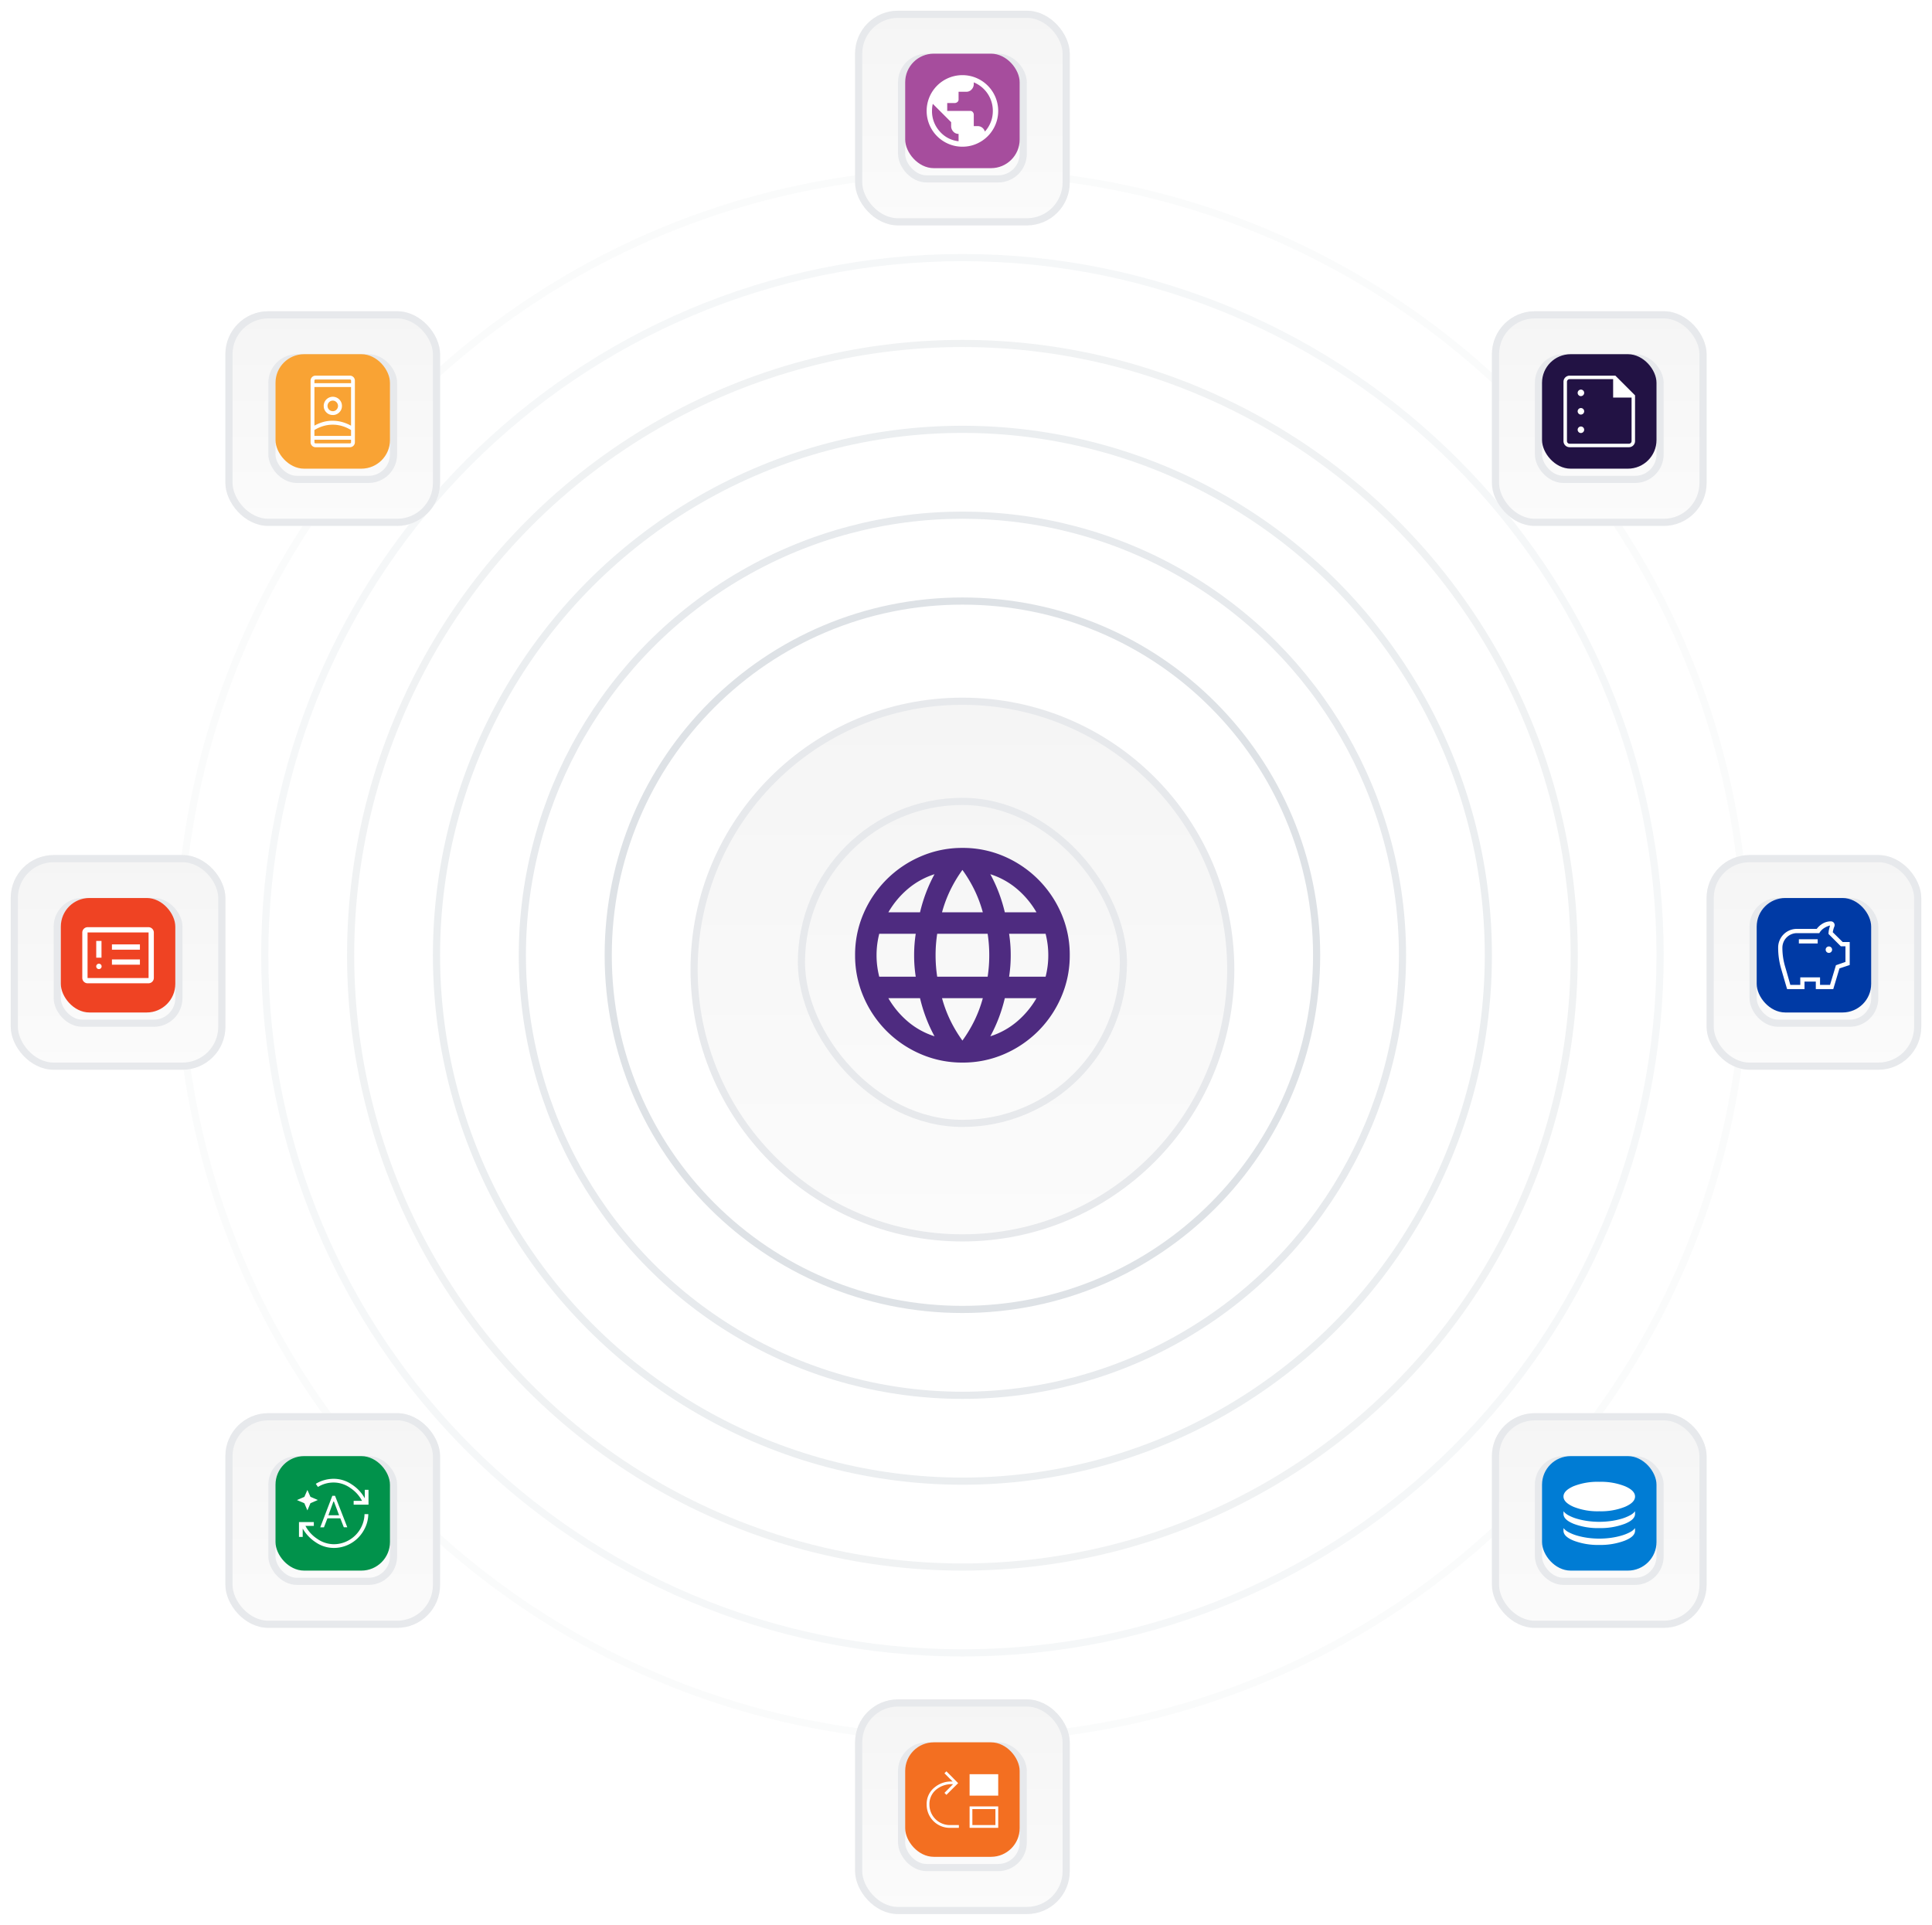 <svg xmlns="http://www.w3.org/2000/svg" xmlns:xlink="http://www.w3.org/1999/xlink" width="270" height="269" viewBox="0 0 270 269"><defs><linearGradient id="a" x1="0.5" x2="0.5" y2="1" gradientUnits="objectBoundingBox"><stop offset="0" stop-color="#f5f5f5"/><stop offset="1" stop-color="#fbfbfb"/></linearGradient><filter id="b" x="90.5" y="91.5" width="88" height="88" filterUnits="userSpaceOnUse"><feOffset dy="2" input="SourceAlpha"/><feGaussianBlur stdDeviation="2" result="c"/><feFlood flood-color="#01001a" flood-opacity="0.2"/><feComposite operator="in" in2="c"/><feComposite in="SourceGraphic"/></filter><filter id="e" x="108.5" y="108.5" width="52" height="52" filterUnits="userSpaceOnUse"><feOffset dy="1" input="SourceAlpha"/><feGaussianBlur stdDeviation="1" result="f"/><feFlood flood-color="#01001a" flood-opacity="0.302"/><feComposite operator="in" in2="f"/><feComposite in="SourceGraphic"/></filter><filter id="h" x="118" y="0" width="33" height="33" filterUnits="userSpaceOnUse"><feOffset dy="1" input="SourceAlpha"/><feGaussianBlur stdDeviation="0.5" result="i"/><feFlood flood-color="#01001a" flood-opacity="0.161"/><feComposite operator="in" in2="i"/><feComposite in="SourceGraphic"/></filter><filter id="k" x="124" y="6" width="21" height="21" filterUnits="userSpaceOnUse"><feOffset dy="1" input="SourceAlpha"/><feGaussianBlur stdDeviation="0.5" result="l"/><feFlood flood-color="#01001a" flood-opacity="0.302"/><feComposite operator="in" in2="l"/><feComposite in="SourceGraphic"/></filter><filter id="n" x="118" y="236" width="33" height="33" filterUnits="userSpaceOnUse"><feOffset dy="1" input="SourceAlpha"/><feGaussianBlur stdDeviation="0.5" result="o"/><feFlood flood-color="#01001a" flood-opacity="0.161"/><feComposite operator="in" in2="o"/><feComposite in="SourceGraphic"/></filter><filter id="q" x="124" y="242" width="21" height="21" filterUnits="userSpaceOnUse"><feOffset dy="1" input="SourceAlpha"/><feGaussianBlur stdDeviation="0.5" result="r"/><feFlood flood-color="#01001a" flood-opacity="0.302"/><feComposite operator="in" in2="r"/><feComposite in="SourceGraphic"/></filter><filter id="t" x="237" y="118" width="33" height="33" filterUnits="userSpaceOnUse"><feOffset dy="1" input="SourceAlpha"/><feGaussianBlur stdDeviation="0.5" result="u"/><feFlood flood-color="#01001a" flood-opacity="0.161"/><feComposite operator="in" in2="u"/><feComposite in="SourceGraphic"/></filter><filter id="w" x="243" y="124" width="21" height="21" filterUnits="userSpaceOnUse"><feOffset dy="1" input="SourceAlpha"/><feGaussianBlur stdDeviation="0.5" result="x"/><feFlood flood-color="#01001a" flood-opacity="0.302"/><feComposite operator="in" in2="x"/><feComposite in="SourceGraphic"/></filter><filter id="z" x="0" y="118" width="33" height="33" filterUnits="userSpaceOnUse"><feOffset dy="1" input="SourceAlpha"/><feGaussianBlur stdDeviation="0.5" result="aa"/><feFlood flood-color="#01001a" flood-opacity="0.161"/><feComposite operator="in" in2="aa"/><feComposite in="SourceGraphic"/></filter><filter id="ac" x="6" y="124" width="21" height="21" filterUnits="userSpaceOnUse"><feOffset dy="1" input="SourceAlpha"/><feGaussianBlur stdDeviation="0.5" result="ad"/><feFlood flood-color="#01001a" flood-opacity="0.302"/><feComposite operator="in" in2="ad"/><feComposite in="SourceGraphic"/></filter><filter id="af" x="30" y="196" width="33" height="33" filterUnits="userSpaceOnUse"><feOffset dy="1" input="SourceAlpha"/><feGaussianBlur stdDeviation="0.5" result="ag"/><feFlood flood-color="#01001a" flood-opacity="0.161"/><feComposite operator="in" in2="ag"/><feComposite in="SourceGraphic"/></filter><filter id="ai" x="36" y="202" width="21" height="21" filterUnits="userSpaceOnUse"><feOffset dy="1" input="SourceAlpha"/><feGaussianBlur stdDeviation="0.5" result="aj"/><feFlood flood-color="#01001a" flood-opacity="0.302"/><feComposite operator="in" in2="aj"/><feComposite in="SourceGraphic"/></filter><filter id="al" x="207" y="196" width="33" height="33" filterUnits="userSpaceOnUse"><feOffset dy="1" input="SourceAlpha"/><feGaussianBlur stdDeviation="0.5" result="am"/><feFlood flood-color="#01001a" flood-opacity="0.161"/><feComposite operator="in" in2="am"/><feComposite in="SourceGraphic"/></filter><filter id="ao" x="213" y="202" width="21" height="21" filterUnits="userSpaceOnUse"><feOffset dy="1" input="SourceAlpha"/><feGaussianBlur stdDeviation="0.5" result="ap"/><feFlood flood-color="#01001a" flood-opacity="0.302"/><feComposite operator="in" in2="ap"/><feComposite in="SourceGraphic"/></filter><filter id="ar" x="207" y="42" width="33" height="33" filterUnits="userSpaceOnUse"><feOffset dy="1" input="SourceAlpha"/><feGaussianBlur stdDeviation="0.5" result="as"/><feFlood flood-color="#01001a" flood-opacity="0.161"/><feComposite operator="in" in2="as"/><feComposite in="SourceGraphic"/></filter><filter id="au" x="213" y="48" width="21" height="21" filterUnits="userSpaceOnUse"><feOffset dy="1" input="SourceAlpha"/><feGaussianBlur stdDeviation="0.5" result="av"/><feFlood flood-color="#01001a" flood-opacity="0.302"/><feComposite operator="in" in2="av"/><feComposite in="SourceGraphic"/></filter><filter id="ax" x="30" y="42" width="33" height="33" filterUnits="userSpaceOnUse"><feOffset dy="1" input="SourceAlpha"/><feGaussianBlur stdDeviation="0.5" result="ay"/><feFlood flood-color="#01001a" flood-opacity="0.161"/><feComposite operator="in" in2="ay"/><feComposite in="SourceGraphic"/></filter><filter id="ba" x="36" y="48" width="21" height="21" filterUnits="userSpaceOnUse"><feOffset dy="1" input="SourceAlpha"/><feGaussianBlur stdDeviation="0.5" result="bb"/><feFlood flood-color="#01001a" flood-opacity="0.302"/><feComposite operator="in" in2="bb"/><feComposite in="SourceGraphic"/></filter></defs><g transform="translate(-227.5 -1944.5)"><g transform="translate(252 1968)" fill="rgba(255,255,255,0)"><path d="M110,0A110,110,0,1,1,0,110,110,110,0,0,1,110,0Z" stroke="none"/><path d="M 110 1 C 102.604 1 95.213 1.745 88.032 3.214 C 81.034 4.646 74.15 6.783 67.573 9.565 C 61.114 12.297 54.885 15.678 49.058 19.615 C 43.286 23.514 37.858 27.993 32.925 32.925 C 27.993 37.858 23.514 43.286 19.615 49.058 C 15.678 54.885 12.297 61.114 9.565 67.573 C 6.783 74.15 4.646 81.034 3.214 88.032 C 1.745 95.213 1 102.604 1 110 C 1 117.396 1.745 124.787 3.214 131.968 C 4.646 138.966 6.783 145.85 9.565 152.427 C 12.297 158.886 15.678 165.115 19.615 170.942 C 23.514 176.714 27.993 182.142 32.925 187.075 C 37.858 192.007 43.286 196.486 49.058 200.385 C 54.885 204.322 61.114 207.703 67.573 210.435 C 74.15 213.217 81.034 215.354 88.032 216.786 C 95.213 218.255 102.604 219 110 219 C 117.396 219 124.787 218.255 131.968 216.786 C 138.966 215.354 145.85 213.217 152.427 210.435 C 158.886 207.703 165.115 204.322 170.942 200.385 C 176.714 196.486 182.142 192.007 187.075 187.075 C 192.007 182.142 196.486 176.714 200.385 170.942 C 204.322 165.115 207.703 158.886 210.435 152.427 C 213.217 145.85 215.354 138.966 216.786 131.968 C 218.255 124.787 219 117.396 219 110 C 219 102.604 218.255 95.213 216.786 88.032 C 215.354 81.034 213.217 74.15 210.435 67.573 C 207.703 61.114 204.322 54.885 200.385 49.058 C 196.486 43.286 192.007 37.858 187.075 32.925 C 182.142 27.993 176.714 23.514 170.942 19.615 C 165.115 15.678 158.886 12.297 152.427 9.565 C 145.85 6.783 138.966 4.646 131.968 3.214 C 124.787 1.745 117.396 1 110 1 M 110 0 C 170.751 0 220 49.249 220 110 C 220 170.751 170.751 220 110 220 C 49.249 220 0 170.751 0 110 C 0 49.249 49.249 0 110 0 Z" stroke="none" fill="rgba(222,226,230,0.15)"/></g><g transform="translate(312 2028)" fill="rgba(255,255,255,0)"><path d="M 50 99.5 C 43.317 99.5 36.835 98.191 30.733 95.61 C 24.838 93.117 19.544 89.548 14.998 85.002 C 10.452 80.456 6.883 75.162 4.39 69.267 C 1.809 63.165 0.5 56.683 0.5 50 C 0.5 43.317 1.809 36.835 4.39 30.733 C 6.883 24.838 10.452 19.544 14.998 14.998 C 19.544 10.452 24.838 6.883 30.733 4.39 C 36.835 1.809 43.317 0.5 50 0.5 C 56.683 0.5 63.165 1.809 69.267 4.39 C 75.162 6.883 80.456 10.452 85.002 14.998 C 89.548 19.544 93.117 24.838 95.61 30.733 C 98.191 36.835 99.5 43.317 99.5 50 C 99.5 56.683 98.191 63.165 95.61 69.267 C 93.117 75.162 89.548 80.456 85.002 85.002 C 80.456 89.548 75.162 93.117 69.267 95.61 C 63.165 98.191 56.683 99.5 50 99.5 Z" stroke="none"/><path d="M 50 1 C 43.385 1 36.968 2.295 30.927 4.85 C 25.093 7.318 19.852 10.851 15.352 15.352 C 10.851 19.852 7.318 25.093 4.85 30.927 C 2.295 36.968 1 43.385 1 50 C 1 56.615 2.295 63.032 4.85 69.073 C 7.318 74.907 10.851 80.148 15.352 84.648 C 19.852 89.149 25.093 92.682 30.927 95.15 C 36.968 97.705 43.385 99 50 99 C 56.615 99 63.032 97.705 69.073 95.15 C 74.907 92.682 80.148 89.149 84.648 84.648 C 89.149 80.148 92.682 74.907 95.15 69.073 C 97.705 63.032 99 56.615 99 50 C 99 43.385 97.705 36.968 95.15 30.927 C 92.682 25.093 89.149 19.852 84.648 15.352 C 80.148 10.851 74.907 7.318 69.073 4.85 C 63.032 2.295 56.615 1 50 1 M 50 0 C 77.614 0 100 22.386 100 50 C 100 77.614 77.614 100 50 100 C 22.386 100 0 77.614 0 50 C 0 22.386 22.386 0 50 0 Z" stroke="none" fill="#dee2e6"/></g><g transform="translate(300 2016)" fill="rgba(255,255,255,0)" stroke="rgba(222,226,230,0.75)" stroke-width="1"><circle cx="62" cy="62" r="62" stroke="none"/><circle cx="62" cy="62" r="61.5" fill="none"/></g><g transform="translate(264 1980)" fill="rgba(255,255,255,0)"><path d="M98,0A98,98,0,1,1,0,98,98,98,0,0,1,98,0Z" stroke="none"/><path d="M 98 1 C 91.418 1 84.84 1.663 78.45 2.971 C 72.223 4.245 66.097 6.147 60.244 8.622 C 54.496 11.053 48.953 14.062 43.767 17.565 C 38.631 21.036 33.8 25.021 29.411 29.411 C 25.021 33.8 21.036 38.631 17.565 43.767 C 14.062 48.953 11.053 54.496 8.622 60.244 C 6.147 66.097 4.245 72.223 2.971 78.45 C 1.663 84.84 1 91.418 1 98 C 1 104.582 1.663 111.16 2.971 117.55 C 4.245 123.777 6.147 129.903 8.622 135.756 C 11.053 141.504 14.062 147.047 17.565 152.233 C 21.036 157.369 25.021 162.2 29.411 166.589 C 33.8 170.979 38.631 174.964 43.767 178.435 C 48.953 181.938 54.496 184.947 60.244 187.378 C 66.097 189.853 72.223 191.755 78.45 193.029 C 84.84 194.337 91.418 195 98 195 C 104.582 195 111.16 194.337 117.55 193.029 C 123.777 191.755 129.903 189.853 135.756 187.378 C 141.504 184.947 147.047 181.938 152.233 178.435 C 157.369 174.964 162.2 170.979 166.589 166.589 C 170.979 162.2 174.964 157.369 178.435 152.233 C 181.938 147.047 184.947 141.504 187.378 135.756 C 189.853 129.903 191.755 123.777 193.029 117.55 C 194.337 111.16 195 104.582 195 98 C 195 91.418 194.337 84.84 193.029 78.45 C 191.755 72.223 189.853 66.097 187.378 60.244 C 184.947 54.496 181.938 48.953 178.435 43.767 C 174.964 38.631 170.979 33.8 166.589 29.411 C 162.2 25.021 157.369 21.036 152.233 17.565 C 147.047 14.062 141.504 11.053 135.756 8.622 C 129.903 6.147 123.777 4.245 117.55 2.971 C 111.16 1.663 104.582 1 98 1 M 98 0 C 152.124 0 196 43.876 196 98 C 196 152.124 152.124 196 98 196 C 43.876 196 0 152.124 0 98 C 0 43.876 43.876 0 98 0 Z" stroke="none" fill="rgba(222,226,230,0.3)"/></g><g transform="translate(276 1992)" fill="rgba(255,255,255,0)" stroke="rgba(222,226,230,0.45)" stroke-width="1"><circle cx="86" cy="86" r="86" stroke="none"/><circle cx="86" cy="86" r="85.5" fill="none"/></g><g transform="translate(288 2004)" fill="rgba(255,255,255,0)" stroke="rgba(222,226,230,0.6)" stroke-width="1"><circle cx="74" cy="74" r="74" stroke="none"/><circle cx="74" cy="74" r="73.5" fill="none"/></g><g transform="translate(35 177)"><g transform="matrix(1, 0, 0, 1, 192.5, 1767.5)" filter="url(#b)"><g transform="translate(96.5 95.5)" fill="url(#a)"><path d="M 38 75.5 C 32.937 75.5 28.026 74.509 23.403 72.553 C 18.938 70.665 14.928 67.961 11.483 64.517 C 8.039 61.072 5.335 57.062 3.447 52.597 C 1.491 47.974 0.5 43.063 0.5 38 C 0.5 32.937 1.491 28.026 3.447 23.403 C 5.335 18.938 8.039 14.928 11.483 11.483 C 14.928 8.039 18.938 5.335 23.403 3.447 C 28.026 1.491 32.937 0.5 38 0.5 C 43.063 0.5 47.974 1.491 52.597 3.447 C 57.062 5.335 61.072 8.039 64.517 11.483 C 67.961 14.928 70.665 18.938 72.553 23.403 C 74.509 28.026 75.5 32.937 75.5 38 C 75.5 43.063 74.509 47.974 72.553 52.597 C 70.665 57.062 67.961 61.072 64.517 64.517 C 61.072 67.961 57.062 70.665 52.597 72.553 C 47.974 74.509 43.063 75.5 38 75.5 Z" stroke="none"/><path d="M 38 1 C 33.005 1 28.159 1.978 23.598 3.907 C 19.192 5.771 15.235 8.439 11.837 11.837 C 8.439 15.235 5.771 19.192 3.907 23.598 C 1.978 28.159 1 33.005 1 38 C 1 42.995 1.978 47.841 3.907 52.402 C 5.771 56.808 8.439 60.765 11.837 64.163 C 15.235 67.561 19.192 70.229 23.598 72.093 C 28.159 74.022 33.005 75 38 75 C 42.995 75 47.841 74.022 52.402 72.093 C 56.808 70.229 60.765 67.561 64.163 64.163 C 67.561 60.765 70.229 56.808 72.093 52.402 C 74.022 47.841 75 42.995 75 38 C 75 33.005 74.022 28.159 72.093 23.598 C 70.229 19.192 67.561 15.235 64.163 11.837 C 60.765 8.439 56.808 5.771 52.402 3.907 C 47.841 1.978 42.995 1 38 1 M 38 0 C 58.987 0 76 17.013 76 38 C 76 58.987 58.987 76 38 76 C 17.013 76 0 58.987 0 38 C 0 17.013 17.013 0 38 0 Z" stroke="none" fill="#e7e9ec"/></g></g><g transform="translate(-20 13)"><g transform="matrix(1, 0, 0, 1, 212.5, 1754.5)" filter="url(#e)"><g transform="translate(111.5 110.5)" stroke="#e7e9ec" stroke-width="1" fill="url(#a)"><rect width="46" height="46" rx="23" stroke="none"/><rect x="0.5" y="0.5" width="45" height="45" rx="22.5" fill="none"/></g></g><path d="M95-850a14.514,14.514,0,0,1-5.812-1.181,15.215,15.215,0,0,1-4.781-3.225,15.215,15.215,0,0,1-3.225-4.781A14.514,14.514,0,0,1,80-865a14.474,14.474,0,0,1,1.181-5.831,15.276,15.276,0,0,1,3.225-4.762,15.215,15.215,0,0,1,4.781-3.225A14.514,14.514,0,0,1,95-880a14.474,14.474,0,0,1,5.831,1.181,15.276,15.276,0,0,1,4.762,3.225,15.276,15.276,0,0,1,3.225,4.762A14.474,14.474,0,0,1,110-865a14.513,14.513,0,0,1-1.181,5.813,15.215,15.215,0,0,1-3.225,4.781,15.276,15.276,0,0,1-4.762,3.225A14.474,14.474,0,0,1,95-850Zm0-3.075a19.046,19.046,0,0,0,1.688-2.812A17.752,17.752,0,0,0,97.85-859h-5.7a17.751,17.751,0,0,0,1.163,3.112A19.045,19.045,0,0,0,95-853.075Zm-3.9-.6a20.8,20.8,0,0,1-1.181-2.569A22.035,22.035,0,0,1,89.075-859H84.65a12.448,12.448,0,0,0,2.719,3.262A10.793,10.793,0,0,0,91.1-853.675Zm7.8,0a10.794,10.794,0,0,0,3.731-2.062A12.448,12.448,0,0,0,105.35-859h-4.425a22.035,22.035,0,0,1-.844,2.756A20.8,20.8,0,0,1,98.9-853.675ZM83.375-862h5.1q-.112-.75-.169-1.481T88.25-865q0-.788.056-1.519T88.475-868h-5.1a12.834,12.834,0,0,0-.281,1.481A11.938,11.938,0,0,0,83-865a11.944,11.944,0,0,0,.094,1.519A12.837,12.837,0,0,0,83.375-862Zm8.1,0h7.05q.113-.75.169-1.481T98.75-865q0-.788-.056-1.519T98.525-868h-7.05q-.112.75-.169,1.481T91.25-865q0,.788.056,1.519T91.475-862Zm10.05,0h5.1a12.837,12.837,0,0,0,.281-1.481A11.944,11.944,0,0,0,107-865a11.938,11.938,0,0,0-.094-1.519,12.834,12.834,0,0,0-.281-1.481h-5.1q.112.75.169,1.481T101.75-865q0,.788-.056,1.519T101.525-862Zm-.6-9h4.425a12.447,12.447,0,0,0-2.719-3.262,10.792,10.792,0,0,0-3.731-2.063,20.8,20.8,0,0,1,1.181,2.569A22.035,22.035,0,0,1,100.925-871Zm-8.775,0h5.7a17.761,17.761,0,0,0-1.163-3.113A19.058,19.058,0,0,0,95-876.925a19.058,19.058,0,0,0-1.687,2.813A17.76,17.76,0,0,0,92.15-871Zm-7.5,0h4.425a22.035,22.035,0,0,1,.844-2.756,20.8,20.8,0,0,1,1.181-2.569,10.792,10.792,0,0,0-3.731,2.063A12.447,12.447,0,0,0,84.65-871Z" transform="translate(252 2753)" fill="#4e2b80"/></g></g><g transform="translate(-57 -3)"><g transform="matrix(1, 0, 0, 1, 284.5, 1947.5)" filter="url(#h)"><g transform="translate(119.5 0.5)" stroke="#e7e9ec" stroke-width="1" fill="url(#a)"><rect width="30" height="30" rx="6" stroke="none"/><rect x="0.5" y="0.5" width="29" height="29" rx="5.5" fill="none"/></g></g><g transform="translate(-4 -4)"><g transform="matrix(1, 0, 0, 1, 288.5, 1951.5)" filter="url(#k)"><g transform="translate(125.5 6.5)" stroke="#e7e9ec" stroke-width="1" fill="url(#a)"><rect width="18" height="18" rx="4" stroke="none"/><rect x="0.5" y="0.5" width="17" height="17" rx="3.5" fill="none"/></g></g><rect width="16" height="16" rx="4" transform="translate(415 1959)" fill="#a64d9d"/></g><path d="M9,14a4.869,4.869,0,0,1-1.95-.394,5,5,0,1,1,3.9,0A4.869,4.869,0,0,1,9,14Zm-.538-.762V12.212a.965.965,0,0,1-.738-.325,1.088,1.088,0,0,1-.3-.762v-.55L4.862,8.012a3.512,3.512,0,0,0-.088.494A4.836,4.836,0,0,0,4.75,9a4.185,4.185,0,0,0,1.056,2.838A4.03,4.03,0,0,0,8.462,13.238Zm3.675-1.35a4.128,4.128,0,0,0,.482-.638,4.455,4.455,0,0,0,.35-.706,4,4,0,0,0,.212-.756A4.5,4.5,0,0,0,13.249,9a4.285,4.285,0,0,0-2.662-3.988v.225a1.088,1.088,0,0,1-.3.762.965.965,0,0,1-.738.325H8.462V7.412a.432.432,0,0,1-.168.35.588.588,0,0,1-.385.138H6.875V9H10.1a.438.438,0,0,1,.35.162.564.564,0,0,1,.138.375v1.588h.538a1.013,1.013,0,0,1,.638.212,1.058,1.058,0,0,1,.374.55Z" transform="translate(410 1954)" fill="#fff"/></g><g transform="translate(-57 233)"><g transform="matrix(1, 0, 0, 1, 284.5, 1711.5)" filter="url(#n)"><g transform="translate(119.5 236.5)" stroke="#e7e9ec" stroke-width="1" fill="url(#a)"><rect width="30" height="30" rx="6" stroke="none"/><rect x="0.5" y="0.5" width="29" height="29" rx="5.5" fill="none"/></g></g><g transform="translate(-4 -4)"><g transform="matrix(1, 0, 0, 1, 288.5, 1715.5)" filter="url(#q)"><g transform="translate(125.5 242.5)" stroke="#e7e9ec" stroke-width="1" fill="url(#a)"><rect width="18" height="18" rx="4" stroke="none"/><rect x="0.5" y="0.5" width="17" height="17" rx="3.5" fill="none"/></g></g><rect width="16" height="16" rx="4" transform="translate(415 1959)" fill="#f36f21"/></g><path d="M6.248,15.448A3.232,3.232,0,0,1,3,12.2,2.937,2.937,0,0,1,4.1,9.8a3.585,3.585,0,0,1,2.531-.824L5.486,7.822l.275-.275L7.4,9.2,5.761,10.836l-.275-.275,1.2-1.215a3.422,3.422,0,0,0-2.375.772,2.613,2.613,0,0,0-.925,2.08,2.859,2.859,0,0,0,2.862,2.862H7.5v.388ZM9,10.948v-3h4v3Zm0,4.5v-3h4v3Zm.388-.388H12.61V12.823H9.385Z" transform="translate(411.003 1951.503)" fill="#fff"/></g><g transform="translate(62 115)"><g transform="matrix(1, 0, 0, 1, 165.5, 1829.5)" filter="url(#t)"><g transform="translate(238.5 118.5)" stroke="#e7e9ec" stroke-width="1" fill="url(#a)"><rect width="30" height="30" rx="6" stroke="none"/><rect x="0.5" y="0.5" width="29" height="29" rx="5.5" fill="none"/></g></g><g transform="translate(-4 -4)"><g transform="matrix(1, 0, 0, 1, 169.5, 1833.5)" filter="url(#w)"><g transform="translate(244.5 124.5)" stroke="#e7e9ec" stroke-width="1" fill="url(#a)"><rect width="18" height="18" rx="4" stroke="none"/><rect x="0.5" y="0.5" width="17" height="17" rx="3.5" fill="none"/></g></g><rect width="16" height="16" rx="4" transform="translate(415 1959)" fill="#003aa5"/></g><path d="M12.1,9.407a.45.45,0,1,0-.329-.132.45.45,0,0,0,.329.132ZM7.894,8.091h2.631V7.5H7.894Zm-1.644,6.38q-.421-1.434-.836-2.861A10.444,10.444,0,0,1,5,8.683,2.605,2.605,0,0,1,7.631,6.052h2.76a2.81,2.81,0,0,1,.863-.761A2.2,2.2,0,0,1,12.366,5a.517.517,0,0,1,.526.526.433.433,0,0,1-.013.1l-.026.1a2.8,2.8,0,0,0-.132.382q-.052.2-.092.408l1.384,1.368H15V11.1l-1.434.474L12.7,14.471H10.262V13.419H8.683v1.052Zm.447-.592H8.091V12.827h2.763v1.052h1.394l.828-2.749,1.329-.46V8.483h-.645L12.038,6.762a2.723,2.723,0,0,1,.066-.605q.066-.291.146-.578a2.86,2.86,0,0,0-.862.382,1.948,1.948,0,0,0-.638.684H7.631a2.04,2.04,0,0,0-2.04,2.04A9.238,9.238,0,0,0,5.966,11.3Q6.342,12.577,6.7,13.879ZM10,9.722Z" transform="translate(409 1953.265)" fill="#fff"/></g><g transform="translate(-175 115)"><g transform="matrix(1, 0, 0, 1, 402.5, 1829.5)" filter="url(#z)"><g transform="translate(1.5 118.5)" stroke="#e7e9ec" stroke-width="1" fill="url(#a)"><rect width="30" height="30" rx="6" stroke="none"/><rect x="0.5" y="0.5" width="29" height="29" rx="5.5" fill="none"/></g></g><g transform="translate(-4 -4)"><g transform="matrix(1, 0, 0, 1, 406.5, 1833.5)" filter="url(#ac)"><g transform="translate(7.5 124.5)" stroke="#e7e9ec" stroke-width="1" fill="url(#a)"><rect width="18" height="18" rx="4" stroke="none"/><rect x="0.5" y="0.5" width="17" height="17" rx="3.5" fill="none"/></g></g><rect width="16" height="16" rx="4" transform="translate(415 1959)" fill="#ef4323"/></g><path d="M5.916,13.858a.377.377,0,1,0-.258-.11A.353.353,0,0,0,5.916,13.858Zm-.367-1.593h.735V9.924H5.549Zm2.194.98h3.91V12.51H7.742Zm0-2.1h3.91v-.737H7.742ZM4.335,15.843a.754.754,0,0,1-.735-.735V8.735A.754.754,0,0,1,4.335,8h8.529a.754.754,0,0,1,.735.735v6.372a.754.754,0,0,1-.735.735Zm0-.735h8.529V8.735H4.335Zm0,0Z" transform="translate(410.4 1951.078)" fill="#fff"/></g><g transform="translate(-145 193)"><g transform="matrix(1, 0, 0, 1, 372.5, 1751.5)" filter="url(#af)"><g transform="translate(31.5 196.5)" stroke="#e7e9ec" stroke-width="1" fill="url(#a)"><rect width="30" height="30" rx="6" stroke="none"/><rect x="0.5" y="0.5" width="29" height="29" rx="5.5" fill="none"/></g></g><g transform="translate(-4 -4)"><g transform="matrix(1, 0, 0, 1, 376.5, 1755.5)" filter="url(#ai)"><g transform="translate(37.5 202.5)" stroke="#e7e9ec" stroke-width="1" fill="url(#a)"><rect width="18" height="18" rx="4" stroke="none"/><rect x="0.5" y="0.5" width="17" height="17" rx="3.5" fill="none"/></g></g><rect width="16" height="16" rx="4" transform="translate(415 1959)" fill="#01924b"/><path d="M6.791,12.661a4.438,4.438,0,0,1-2.527-.794A5.678,5.678,0,0,1,2.453,9.958V11.12h-.52V9.049H4.008v.529H2.835a4.842,4.842,0,0,0,1.639,1.806,4.046,4.046,0,0,0,2.318.757,4.157,4.157,0,0,0,1.645-.328,4.318,4.318,0,0,0,2.283-2.226,4.194,4.194,0,0,0,.372-1.645h.529a4.634,4.634,0,0,1-.414,1.834,5.037,5.037,0,0,1-1.04,1.5A4.787,4.787,0,0,1,8.648,12.29a4.71,4.71,0,0,1-1.857.372ZM4.585,4.139l-.3-.437a4.533,4.533,0,0,1,1.189-.52A4.873,4.873,0,0,1,6.791,3a4.475,4.475,0,0,1,2.527.794A5.463,5.463,0,0,1,11.13,5.726V4.541h.52v2.07H9.574V6.083h1.173A4.887,4.887,0,0,0,9.119,4.288,4.021,4.021,0,0,0,6.791,3.52a4.208,4.208,0,0,0-1.165.158,4.136,4.136,0,0,0-1.04.46ZM3.11,7.417l-.425-1L1.65,5.973l1.035-.446.425-.966.426.955,1.035.446-1.035.446ZM4.905,9.786,6.592,5.378h.38l1.714,4.4H8.2L7.708,8.519h-1.8L5.422,9.783ZM6.044,8.1h1.5L6.815,6.174h-.07Z" transform="translate(416.35 1959.169)" fill="#fff"/></g></g><g transform="translate(32 193)"><g transform="matrix(1, 0, 0, 1, 195.5, 1751.5)" filter="url(#al)"><g transform="translate(208.5 196.5)" stroke="#e7e9ec" stroke-width="1" fill="url(#a)"><rect width="30" height="30" rx="6" stroke="none"/><rect x="0.5" y="0.5" width="29" height="29" rx="5.5" fill="none"/></g></g><g transform="translate(-4 -4)"><g transform="matrix(1, 0, 0, 1, 199.5, 1755.5)" filter="url(#ao)"><g transform="translate(214.5 202.5)" stroke="#e7e9ec" stroke-width="1" fill="url(#a)"><rect width="18" height="18" rx="4" stroke="none"/><rect x="0.5" y="0.5" width="17" height="17" rx="3.5" fill="none"/></g></g><rect width="16" height="16" rx="4" transform="translate(415 1959)" fill="#007cd4"/></g></g><g transform="translate(32 39)"><g transform="matrix(1, 0, 0, 1, 195.5, 1905.5)" filter="url(#ar)"><g transform="translate(208.5 42.5)" stroke="#e7e9ec" stroke-width="1" fill="url(#a)"><rect width="30" height="30" rx="6" stroke="none"/><rect x="0.5" y="0.5" width="29" height="29" rx="5.5" fill="none"/></g></g><g transform="translate(-4 -4)"><g transform="matrix(1, 0, 0, 1, 199.5, 1909.5)" filter="url(#au)"><g transform="translate(214.5 48.5)" stroke="#e7e9ec" stroke-width="1" fill="url(#a)"><rect width="18" height="18" rx="4" stroke="none"/><rect x="0.5" y="0.5" width="17" height="17" rx="3.5" fill="none"/></g></g><rect width="16" height="16" rx="4" transform="translate(415 1959)" fill="#221244"/></g><path d="M10.422,10.859a.455.455,0,1,0-.308-.133A.419.419,0,0,0,10.422,10.859Zm0,2.578a.455.455,0,1,0-.308-.133.419.419,0,0,0,.308.133Zm0,2.578a.455.455,0,1,0-.308-.133.419.419,0,0,0,.308.132ZM8.859,18A.854.854,0,0,1,8,17.141V8.859A.854.854,0,0,1,8.859,8H15.25L18,10.75v6.391a.854.854,0,0,1-.859.859Zm0-.485h8.282a.373.373,0,0,0,.375-.375V11.064H14.938V8.485H8.861a.373.373,0,0,0-.375.375v8.281a.373.373,0,0,0,.375.375ZM8.485,8.485Z" transform="translate(406 1950)" fill="#fff"/></g><g transform="translate(-145 39)"><g transform="matrix(1, 0, 0, 1, 372.5, 1905.5)" filter="url(#ax)"><g transform="translate(31.5 42.5)" stroke="#e7e9ec" stroke-width="1" fill="url(#a)"><rect width="30" height="30" rx="6" stroke="none"/><rect x="0.5" y="0.5" width="29" height="29" rx="5.5" fill="none"/></g></g><g transform="translate(-4 -4)"><g transform="matrix(1, 0, 0, 1, 376.5, 1909.5)" filter="url(#ba)"><g transform="translate(37.5 48.5)" stroke="#e7e9ec" stroke-width="1" fill="url(#a)"><rect width="18" height="18" rx="4" stroke="none"/><rect x="0.5" y="0.5" width="17" height="17" rx="3.5" fill="none"/></g></g><rect width="16" height="16" rx="4" transform="translate(415 1959)" fill="#f9a334"/></g><path d="M11.692,13A.692.692,0,0,1,11,12.308V3.692A.692.692,0,0,1,11.692,3H16.5a.692.692,0,0,1,.692.692v8.615A.692.692,0,0,1,16.5,13Zm-.154-1.048v.355a.144.144,0,0,0,.154.154H16.5a.144.144,0,0,0,.154-.154v-.357Zm0-7.9h5.119V3.692a.144.144,0,0,0-.154-.154H11.692a.144.144,0,0,0-.154.154Zm2.557,5.8a4.53,4.53,0,0,0-1.345.2,5.258,5.258,0,0,0-1.215.548v.822h5.119V10.6a5.258,5.258,0,0,0-1.215-.548,4.53,4.53,0,0,0-1.345-.2Zm0-.548a4.872,4.872,0,0,1,1.339.185,5.608,5.608,0,0,1,1.22.506V4.583H11.538v5.4a5.955,5.955,0,0,1,1.22-.506A4.789,4.789,0,0,1,14.1,9.3Zm0-.8a1.25,1.25,0,0,0,.911-.369,1.207,1.207,0,0,0,.378-.893,1.25,1.25,0,0,0-.369-.911,1.271,1.271,0,0,0-2.178.9,1.231,1.231,0,0,0,.369.9A1.216,1.216,0,0,0,14.1,8.5Zm.012-.538a.737.737,0,0,1-.524-1.256.7.7,0,0,1,.524-.22.692.692,0,0,1,.512.22.74.74,0,0,1,0,1.042.7.7,0,0,1-.512.217ZM14.1,11.415ZM14.107,7.226ZM14.1,4.048ZM14.1,11.952Z" transform="translate(404.904 1955)" fill="#fff"/></g><path d="M12,13.416A9.01,9.01,0,0,1,8.419,12.8Q7,12.18,7,11.356T8.419,9.909A9.106,9.106,0,0,1,12,9.3a9.106,9.106,0,0,1,3.581.611Q17,10.519,17,11.357T15.581,12.8A9.01,9.01,0,0,1,12,13.416Zm0,2.353a9.606,9.606,0,0,1-3.529-.581Q7,14.607,7,13.783v-.368A2.278,2.278,0,0,0,7.735,14a6,6,0,0,0,1.176.47,10.217,10.217,0,0,0,1.471.309,11.917,11.917,0,0,0,3.235,0,10.217,10.217,0,0,0,1.471-.309A6.328,6.328,0,0,0,16.264,14,2.108,2.108,0,0,0,17,13.415v.368q0,.823-1.471,1.4A9.606,9.606,0,0,1,12,15.768Zm0,2.353a9.606,9.606,0,0,1-3.529-.581Q7,16.959,7,16.136v-.368a2.278,2.278,0,0,0,.735.581,6,6,0,0,0,1.176.47,10.217,10.217,0,0,0,1.471.309,11.917,11.917,0,0,0,3.235,0,10.217,10.217,0,0,0,1.471-.309,6.329,6.329,0,0,0,1.176-.463A2.108,2.108,0,0,0,17,15.768v.368q0,.823-1.471,1.4A9.606,9.606,0,0,1,12,18.121Z" transform="translate(439 2142.291)" fill="#fff"/></g></svg>